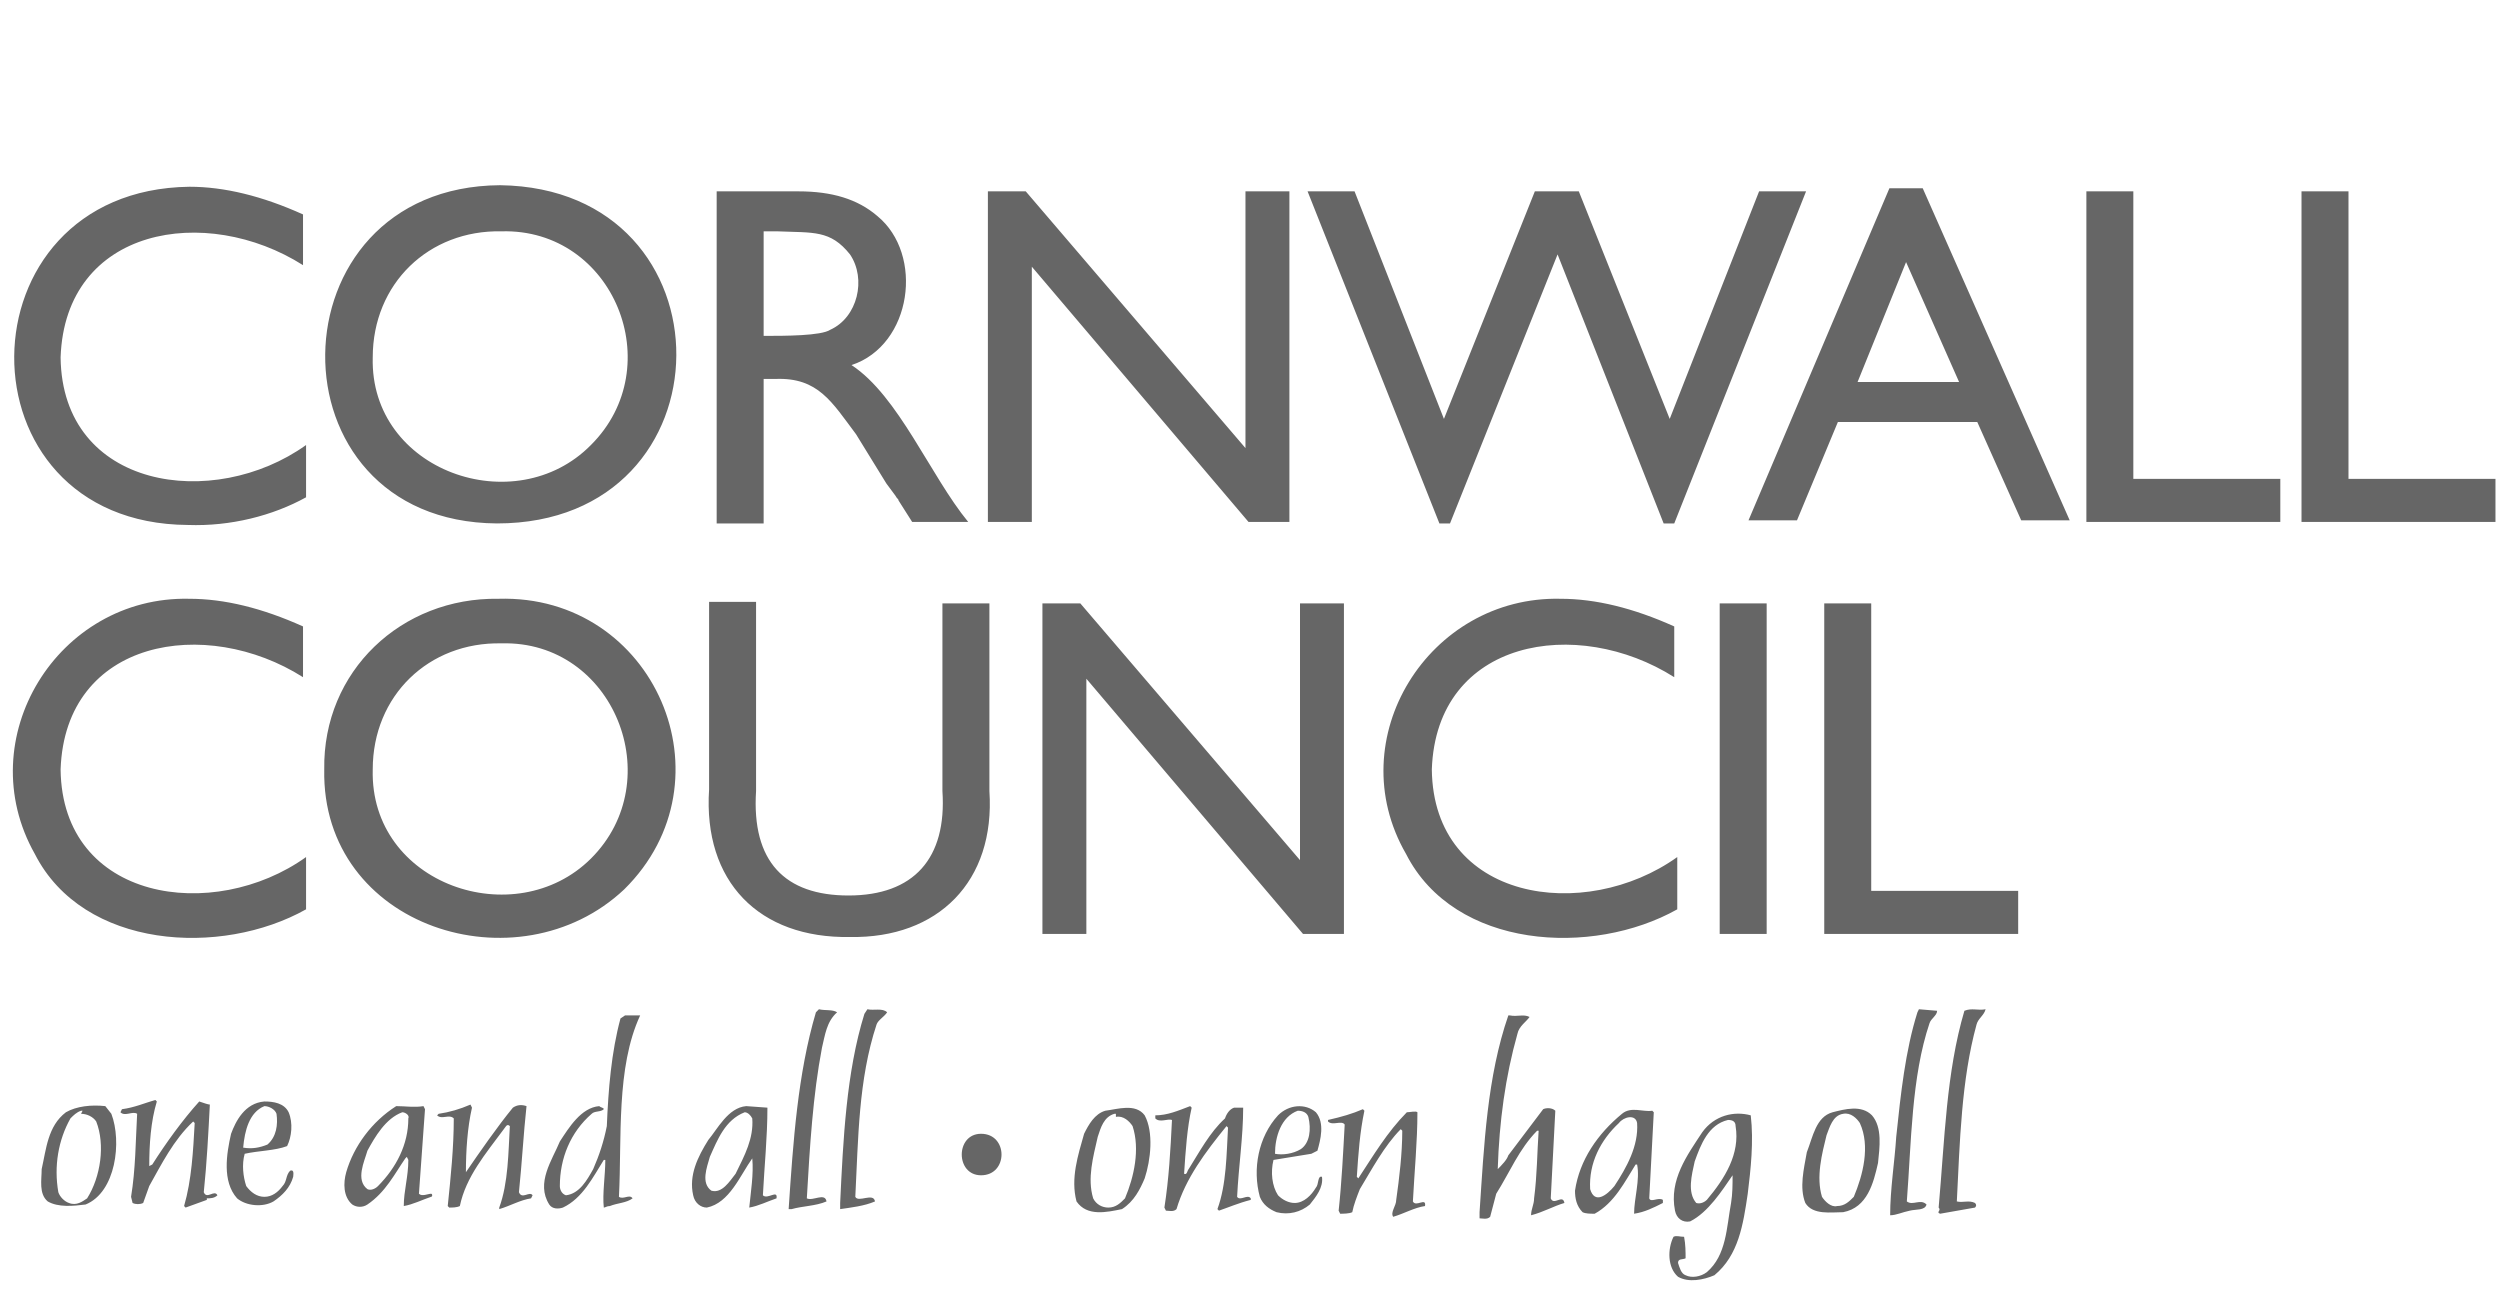 <svg width="96" height="50" viewBox="0 0 96 50" fill="none" xmlns="http://www.w3.org/2000/svg">
<g id="Frame" clip-path="url(#clip0_7923_10949)">
<g id="Group">
<g id="Group_2">
<path id="Vector" d="M7.273 7.171C8.611 7.171 10.066 7.525 11.636 8.234V10.182C7.913 7.82 2.502 8.706 2.327 13.724C2.386 18.801 8.204 19.628 11.753 17.089V19.096C10.473 19.805 8.844 20.218 7.215 20.159C-1.745 20.1 -1.629 7.289 7.273 7.171ZM19.2 7.112C28.276 7.23 28.218 20.1 19.084 20.1C10.182 20.041 10.357 7.171 19.2 7.112ZM52.015 7.348L55.447 16.086L58.938 7.348H60.626L64.117 16.086L67.549 7.348H69.353L64.291 20.1H63.884L59.811 9.769L55.68 20.1H55.273L50.211 7.348H52.015ZM73.833 7.23L79.477 19.982H77.615L75.927 16.204H70.575L69.004 19.982H67.142L72.553 7.23H73.833ZM30.662 7.348C31.942 7.348 32.931 7.643 33.687 8.293C35.491 9.769 35.026 13.252 32.698 14.019C34.502 15.2 35.724 18.27 37.178 20.041H35.026L34.502 19.215C34.502 19.155 34.444 19.155 34.386 19.037L34.036 18.565L32.873 16.676C31.942 15.436 31.418 14.492 29.789 14.551H29.324V20.1H27.52V7.348H30.662ZM39.389 7.348L47.826 17.207V7.348H49.513V20.041H47.942L39.622 10.241V20.041H37.935V7.348H39.389ZM81.92 7.348V18.388H87.564V20.041H80.117V7.348H81.92ZM95.826 18.388V20.041H88.378V7.348H90.182V18.388H95.826ZM19.258 8.883C16.466 8.824 14.313 10.89 14.313 13.724C14.197 18.093 19.782 20.041 22.691 17.089C25.716 14.078 23.564 8.765 19.258 8.883ZM73.193 10.064L71.331 14.669H75.229L73.193 10.064ZM29.847 8.883H29.324V12.898C30.138 12.898 31.535 12.898 31.884 12.662C32.931 12.189 33.28 10.713 32.64 9.769C31.884 8.824 31.244 8.942 29.847 8.883Z" fill="#666666"/>
<path id="Vector_2" d="M7.273 22.993C8.611 22.993 10.066 23.347 11.636 24.055V26.004C7.913 23.642 2.502 24.528 2.327 29.546C2.386 34.623 8.204 35.449 11.753 32.911V34.918C8.495 36.748 3.2 36.453 1.338 32.793C-1.164 28.365 2.211 22.875 7.273 22.993ZM19.142 22.993C25.135 22.816 28.218 29.959 23.971 34.151C19.898 37.988 12.335 35.627 12.451 29.546C12.393 25.767 15.418 22.934 19.142 22.993ZM29.033 23.17V30.372C28.858 33.088 30.138 34.387 32.582 34.387C35.084 34.387 36.364 32.97 36.189 30.372V23.17H37.993V30.372C38.225 33.855 36.015 36.04 32.64 35.981C29.149 36.04 26.996 33.855 27.229 30.313V23.111H29.033V23.17ZM59.927 22.993C61.266 22.993 62.72 23.347 64.291 24.055V26.004C60.567 23.642 55.156 24.528 54.982 29.546C55.04 34.623 60.858 35.449 64.407 32.911V34.918C61.149 36.748 55.855 36.453 53.993 32.793C51.433 28.365 54.865 22.875 59.927 22.993ZM41.484 23.17L49.92 33.029V23.17H51.607V35.863H50.036L41.716 26.063V35.863H40.029V23.17H41.484ZM67.84 23.17V35.863H66.036V23.17H67.84ZM71.855 23.17V34.21H77.498V35.863H70.051V23.17H71.855ZM19.258 24.705C16.465 24.646 14.313 26.712 14.313 29.546C14.196 33.974 19.782 35.863 22.691 32.97C25.716 29.959 23.564 24.587 19.258 24.705Z" fill="#666666"/>
<g id="Group_3">
<path id="Vector_3" fill-rule="evenodd" clip-rule="evenodd" d="M33.309 38.755C33.542 38.814 33.891 38.696 34.066 38.873C33.949 39.051 33.716 39.169 33.658 39.346C32.96 41.471 32.96 43.714 32.844 45.958C32.96 46.194 33.542 45.781 33.6 46.135C33.193 46.312 32.669 46.371 32.262 46.43V46.194C32.378 43.773 32.495 41.176 33.193 38.932L33.309 38.755ZM31.447 38.755C31.68 38.814 31.971 38.755 32.145 38.873C31.738 39.228 31.68 39.759 31.564 40.231C31.215 42.061 31.098 44.01 30.982 46.017C31.215 46.135 31.68 45.781 31.738 46.135C31.331 46.312 30.807 46.312 30.4 46.43H30.284C30.458 43.833 30.633 41.235 31.331 38.873L31.447 38.755ZM24 38.992H24.582C23.651 40.999 23.884 43.714 23.767 45.958C23.942 46.076 24.175 45.84 24.291 46.017C24.058 46.194 23.709 46.194 23.418 46.312C23.302 46.312 23.244 46.371 23.186 46.371C23.127 45.84 23.244 45.131 23.244 44.541H23.186C22.778 45.19 22.371 46.017 21.615 46.371C21.44 46.43 21.207 46.43 21.091 46.253C20.567 45.426 21.207 44.541 21.498 43.833C21.847 43.301 22.313 42.534 23.011 42.475C23.069 42.534 23.186 42.534 23.186 42.593C23.069 42.711 22.836 42.652 22.72 42.77C21.905 43.478 21.498 44.482 21.498 45.544C21.498 45.663 21.556 45.84 21.731 45.899C22.255 45.84 22.546 45.308 22.778 44.895C23.011 44.364 23.186 43.833 23.302 43.242C23.36 41.825 23.476 40.408 23.826 39.11L24 38.992ZM18.066 42.416L18.124 42.534C17.949 43.301 17.891 44.187 17.891 45.013C18.415 44.246 19.113 43.242 19.695 42.534C19.869 42.416 20.044 42.416 20.218 42.475C20.102 43.537 20.044 44.659 19.927 45.781C20.044 46.076 20.335 45.722 20.451 45.899L20.393 46.017C19.985 46.076 19.578 46.312 19.171 46.43V46.371C19.52 45.426 19.52 44.246 19.578 43.242C19.462 43.124 19.404 43.301 19.346 43.36C18.647 44.305 17.891 45.19 17.658 46.312C17.542 46.371 17.367 46.371 17.251 46.371L17.193 46.312C17.309 45.19 17.425 44.069 17.425 42.947C17.251 42.77 16.96 43.006 16.785 42.829L16.844 42.77C17.251 42.711 17.658 42.593 18.066 42.416ZM28.655 42.475L29.469 42.534C29.469 43.655 29.353 44.777 29.295 45.899C29.469 46.076 29.876 45.663 29.818 46.017C29.469 46.135 29.12 46.312 28.771 46.371C28.829 45.781 28.945 45.072 28.887 44.482C28.422 45.131 28.015 46.194 27.142 46.371C26.909 46.371 26.676 46.194 26.618 45.899C26.444 45.131 26.793 44.423 27.2 43.773C27.549 43.36 27.956 42.534 28.655 42.475ZM8.058 42.416C8 43.537 7.942 44.659 7.825 45.781C7.942 46.076 8.233 45.663 8.349 45.899C8.233 46.017 8.058 46.017 7.942 46.017V46.076L7.127 46.371L7.069 46.312C7.36 45.308 7.418 44.187 7.476 43.124L7.418 43.065C6.662 43.773 6.196 44.718 5.731 45.544L5.498 46.194C5.382 46.253 5.207 46.253 5.091 46.194L5.033 45.958C5.207 44.895 5.207 43.833 5.266 42.77C5.091 42.652 4.8 42.888 4.625 42.711L4.684 42.593C5.149 42.534 5.556 42.357 5.964 42.239L6.022 42.297C5.789 43.065 5.731 43.951 5.731 44.777L5.847 44.718C6.371 43.892 7.011 43.006 7.651 42.297C7.825 42.357 8 42.416 8.058 42.416ZM10.153 42.297C10.502 42.297 10.909 42.357 11.084 42.711C11.258 43.124 11.2 43.655 11.025 44.01C10.56 44.187 9.92 44.187 9.396 44.305C9.28 44.718 9.338 45.19 9.455 45.544C9.629 45.781 9.862 45.958 10.153 45.958C10.444 45.958 10.676 45.781 10.851 45.544C11.025 45.367 10.967 45.131 11.142 44.954C11.316 44.895 11.258 45.131 11.258 45.19C11.142 45.604 10.851 45.899 10.502 46.135C10.095 46.371 9.455 46.312 9.105 46.017C8.524 45.367 8.698 44.305 8.873 43.537C9.047 43.065 9.396 42.357 10.153 42.297ZM16.262 42.475L16.32 42.593L16.087 45.84C16.204 45.958 16.436 45.84 16.553 45.84C16.611 45.84 16.611 45.958 16.553 45.958C16.204 46.076 15.855 46.253 15.505 46.312C15.505 45.722 15.68 45.19 15.68 44.541L15.622 44.423L15.564 44.482C15.156 45.072 14.807 45.781 14.109 46.253C13.935 46.371 13.702 46.371 13.527 46.253C13.178 45.958 13.178 45.426 13.295 45.013C13.585 44.01 14.284 43.065 15.215 42.475C15.564 42.475 15.913 42.534 16.262 42.475ZM4.044 42.475L4.276 42.77C4.684 43.833 4.451 45.781 3.287 46.253C2.822 46.312 2.24 46.371 1.833 46.135C1.484 45.84 1.6 45.308 1.6 44.895C1.775 44.128 1.833 43.242 2.531 42.711C2.938 42.475 3.52 42.416 4.044 42.475ZM3.171 42.652H3.113C2.938 42.711 2.822 42.829 2.705 42.947C2.24 43.773 2.065 44.777 2.24 45.781C2.298 45.958 2.473 46.135 2.647 46.194C2.938 46.312 3.171 46.135 3.345 46.017C3.869 45.19 4.044 43.951 3.695 43.065C3.578 42.888 3.345 42.77 3.113 42.77L3.171 42.652ZM28.596 42.711C27.84 43.006 27.549 43.773 27.258 44.423C27.142 44.836 26.909 45.426 27.316 45.722C27.724 45.84 28.015 45.367 28.247 45.072C28.596 44.364 28.945 43.714 28.887 42.947C28.829 42.829 28.713 42.711 28.596 42.711ZM15.447 42.711C14.807 42.947 14.4 43.655 14.109 44.187C13.993 44.6 13.644 45.308 14.109 45.663C14.226 45.722 14.4 45.663 14.516 45.544C15.215 44.836 15.68 43.951 15.68 42.947C15.738 42.829 15.564 42.711 15.447 42.711ZM10.153 42.475C9.571 42.711 9.396 43.419 9.338 44.069C9.687 44.128 9.978 44.069 10.269 43.951C10.618 43.655 10.676 43.183 10.618 42.77C10.56 42.593 10.327 42.475 10.153 42.475Z" fill="#666666"/>
<path id="Vector_4" fill-rule="evenodd" clip-rule="evenodd" d="M37.673 43.537C38.72 43.537 38.72 45.131 37.673 45.131C36.684 45.131 36.684 43.537 37.673 43.537Z" fill="#666666"/>
<path id="Vector_5" fill-rule="evenodd" clip-rule="evenodd" d="M67.229 42.829C67.346 43.833 67.229 44.895 67.113 45.84C66.938 47.02 66.764 48.201 65.833 48.969C65.425 49.146 64.844 49.264 64.436 49.028C64.029 48.673 64.029 47.965 64.262 47.493C64.378 47.434 64.495 47.493 64.669 47.493C64.727 47.788 64.727 48.083 64.727 48.319C64.611 48.378 64.436 48.319 64.436 48.496C64.495 48.673 64.553 48.91 64.727 48.969C64.96 49.087 65.309 49.028 65.542 48.851C66.298 48.201 66.298 47.139 66.473 46.194C66.531 45.84 66.531 45.486 66.531 45.131C66.124 45.722 65.6 46.548 64.902 46.902C64.611 46.961 64.378 46.784 64.32 46.489C64.087 45.308 64.785 44.364 65.367 43.478C65.833 42.829 66.589 42.652 67.229 42.829ZM57.978 38.992C58.269 39.051 58.502 38.932 58.735 39.051C58.618 39.228 58.327 39.405 58.269 39.7C57.804 41.353 57.571 43.065 57.513 44.895C57.687 44.718 57.862 44.541 57.92 44.364L59.258 42.593C59.375 42.534 59.607 42.534 59.724 42.652L59.549 46.017C59.666 46.312 60.015 45.84 60.073 46.194C59.666 46.312 59.258 46.548 58.793 46.666C58.793 46.43 58.909 46.253 58.909 46.017C59.026 45.131 59.026 44.246 59.084 43.419H59.026C58.327 44.128 57.978 45.013 57.455 45.84L57.222 46.725C57.105 46.843 56.931 46.784 56.815 46.784V46.548C56.989 43.951 57.105 41.353 57.92 38.992H57.978ZM52.335 42.593L52.393 42.652C52.218 43.478 52.16 44.305 52.102 45.19L52.16 45.249C52.742 44.364 53.266 43.478 54.022 42.711C54.138 42.711 54.371 42.652 54.429 42.711C54.429 43.833 54.313 45.013 54.255 46.135C54.371 46.371 54.778 45.958 54.72 46.312C54.313 46.371 53.906 46.607 53.498 46.725C53.382 46.548 53.615 46.312 53.615 46.076C53.731 45.249 53.847 44.305 53.847 43.419L53.789 43.36C53.149 44.01 52.684 44.895 52.218 45.663C52.102 45.958 51.986 46.253 51.927 46.548C51.811 46.607 51.578 46.607 51.462 46.607L51.404 46.489C51.52 45.426 51.578 44.246 51.636 43.183C51.52 43.006 51.171 43.242 50.996 43.065V43.006C51.52 42.888 51.927 42.77 52.335 42.593ZM76.247 38.755C76.189 38.992 75.956 39.11 75.898 39.346C75.316 41.471 75.258 43.833 75.142 46.135C75.375 46.194 75.607 46.076 75.84 46.194C75.898 46.253 75.898 46.312 75.84 46.371L74.502 46.607C74.327 46.548 74.56 46.489 74.444 46.371C74.676 43.773 74.735 41.176 75.433 38.814C75.724 38.696 75.956 38.814 76.247 38.755ZM73.687 38.755L74.385 38.814C74.385 38.992 74.153 39.11 74.095 39.287C73.396 41.353 73.396 43.892 73.222 46.135C73.455 46.312 73.746 46.017 73.978 46.253C73.92 46.489 73.571 46.43 73.338 46.489C73.047 46.548 72.815 46.666 72.582 46.666C72.582 45.663 72.756 44.6 72.815 43.655C72.989 42.002 73.164 40.349 73.629 38.873L73.687 38.755ZM50.531 42.711C50.88 43.124 50.706 43.773 50.589 44.187L50.356 44.305L48.902 44.541C48.785 45.013 48.844 45.544 49.076 45.899C49.251 46.076 49.484 46.194 49.716 46.194C50.066 46.194 50.356 45.899 50.531 45.604C50.647 45.486 50.589 45.131 50.764 45.19C50.822 45.604 50.531 45.958 50.298 46.253C49.949 46.548 49.484 46.666 49.018 46.548C48.727 46.43 48.495 46.253 48.378 45.958C48.087 44.895 48.32 43.655 49.076 42.829C49.484 42.416 50.124 42.357 50.531 42.711ZM63.447 42.652L63.505 42.711L63.331 46.017C63.389 46.194 63.68 45.958 63.855 46.076V46.194C63.505 46.371 63.156 46.548 62.749 46.607C62.749 46.017 62.982 45.308 62.865 44.718H62.807C62.4 45.367 61.993 46.194 61.236 46.607C61.062 46.607 60.887 46.607 60.771 46.548C60.538 46.312 60.48 46.017 60.48 45.722C60.655 44.541 61.353 43.537 62.284 42.77C62.633 42.475 63.098 42.711 63.447 42.652ZM71.884 42.829C72.291 43.301 72.175 44.069 72.116 44.659C71.942 45.426 71.709 46.371 70.778 46.548C70.313 46.548 69.615 46.666 69.324 46.194C69.091 45.604 69.266 44.895 69.382 44.246C69.615 43.655 69.731 42.888 70.371 42.711C70.836 42.593 71.476 42.416 71.884 42.829ZM45.702 42.475L45.76 42.534C45.586 43.301 45.527 44.187 45.469 45.072C45.586 45.131 45.586 44.954 45.644 44.895C46.051 44.246 46.458 43.478 47.04 42.947C47.098 42.77 47.215 42.593 47.389 42.534H47.738C47.738 43.655 47.564 44.777 47.505 45.958C47.622 46.135 47.913 45.84 48.029 46.017V46.076C47.564 46.194 47.156 46.371 46.807 46.489L46.749 46.43C47.098 45.486 47.098 44.305 47.156 43.301L47.098 43.242C46.284 44.246 45.527 45.249 45.178 46.43C45.062 46.548 44.887 46.489 44.771 46.489L44.713 46.371C44.887 45.249 44.946 44.187 45.004 43.006C44.829 42.947 44.538 43.124 44.364 42.947V42.829C44.829 42.829 45.236 42.652 45.702 42.475ZM43.956 42.829C44.306 43.478 44.189 44.541 43.956 45.249C43.782 45.663 43.549 46.135 43.084 46.43C42.502 46.548 41.745 46.725 41.338 46.135C41.105 45.249 41.396 44.364 41.629 43.537C41.804 43.183 42.036 42.77 42.444 42.652C42.909 42.593 43.607 42.357 43.956 42.829ZM70.778 42.77C70.371 42.829 70.255 43.301 70.138 43.596C69.964 44.305 69.731 45.19 69.964 45.958C70.08 46.135 70.313 46.371 70.546 46.312C70.836 46.312 71.011 46.135 71.186 45.958C71.535 45.131 71.826 44.01 71.418 43.124C71.302 42.947 71.069 42.711 70.778 42.77ZM42.851 42.77H42.793C42.386 42.888 42.269 43.301 42.153 43.655C41.978 44.423 41.745 45.249 41.978 46.017C42.095 46.253 42.327 46.371 42.56 46.371C42.851 46.371 43.026 46.194 43.2 46.017C43.549 45.19 43.782 44.128 43.491 43.242C43.375 43.065 43.142 42.829 42.851 42.888V42.77ZM66.356 43.006C65.6 43.183 65.309 43.951 65.076 44.6C64.96 45.131 64.785 45.781 65.135 46.194C65.309 46.253 65.484 46.135 65.542 46.076C66.24 45.249 66.822 44.305 66.647 43.242C66.647 43.065 66.531 43.006 66.356 43.006ZM62.865 43.124C62.807 42.77 62.342 42.888 62.167 43.124C61.469 43.773 61.004 44.659 61.062 45.663C61.236 46.253 61.702 45.899 61.993 45.544C62.458 44.836 62.924 44.01 62.865 43.124ZM49.833 42.652C49.193 42.888 48.96 43.655 48.96 44.305C49.251 44.364 49.658 44.305 49.949 44.128C50.298 43.892 50.356 43.36 50.24 42.888C50.182 42.711 50.007 42.652 49.833 42.652Z" fill="#666666"/>
</g>
</g>
</g>
</g>
<defs>
<clipPath id="clip0_7923_10949">
<rect width="96" height="49" fill="white" transform="translate(0 0.5)"/>
</clipPath>
</defs>
</svg>
